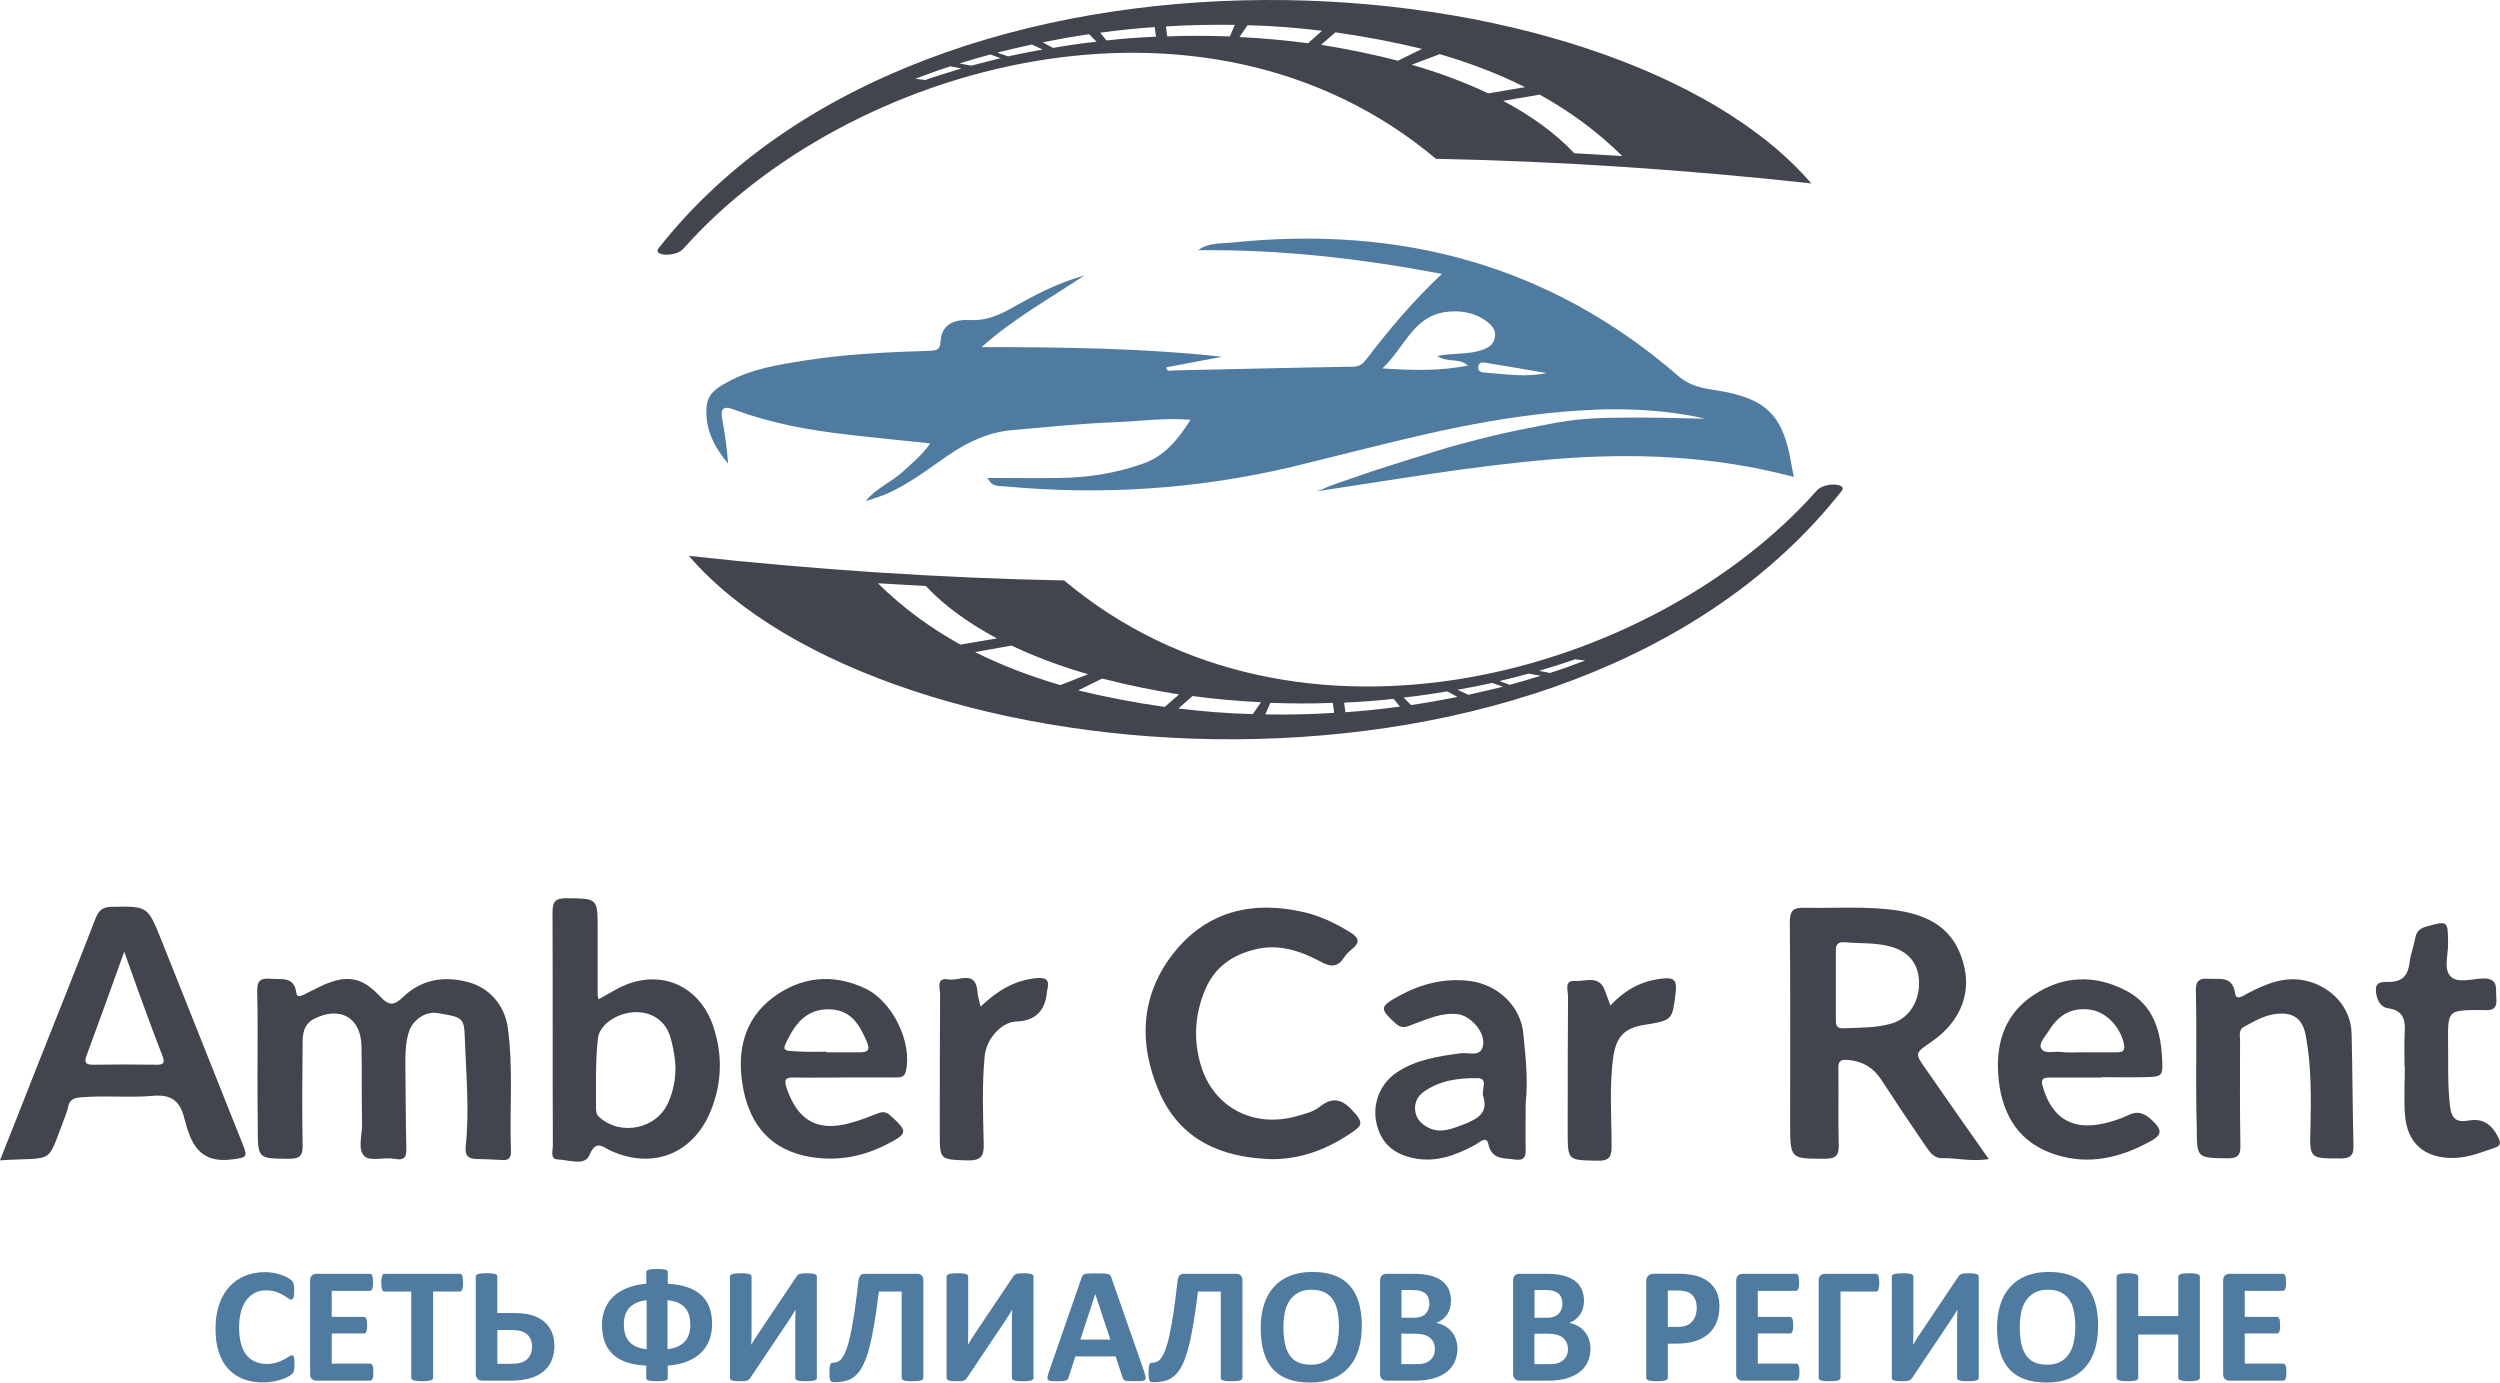 <?xml version="1.0" encoding="UTF-8"?>
<svg id="_Слой_1" data-name="Слой 1" xmlns="http://www.w3.org/2000/svg" viewBox="0 0 602.06 332.95">
  <defs>
    <style>
      .cls-1 {
        fill: #507ba0;
      }

      .cls-2 {
        fill: #22374a;
      }

      .cls-3 {
        fill-rule: evenodd;
      }

      .cls-3, .cls-4 {
        fill: #42454d;
      }
    </style>
  </defs>
  <g id="_Слой_1-2" data-name="Слой_1">
    <g id="_2289357741376" data-name=" 2289357741376">
      <g>
        <g>
          <path class="cls-4" d="M478.95,279.14c-4.27.67-7.72-.3-11.18-.23-2.1.08-3.08-1.57-4.05-2.93-3.6-5.25-7.12-10.5-10.57-15.82-1.88-2.93-4.35-4.5-7.87-4.88-2.18-.23-2.62.3-2.55,2.25.08,6-.08,12,.08,18,.08,2.47-.45,3.52-3.22,3.52-8.48,0-8.48.15-8.48-8.62,0-16.12.08-32.17-.08-48.3,0-2.85.82-3.6,3.6-3.52,7.5.15,14.92-.45,22.42.67,9.15,1.42,14.25,5.63,16.05,13.8,1.5,6.82-1.42,13.35-8.02,17.85-4.05,2.78-3.98,2.7-1.13,6.75,4.8,6.9,9.67,13.95,15,21.45h0ZM442.12,237.29v8.25c0,1.2.08,2.18,1.8,2.1,3.9-.15,7.8-.08,11.55-1.13,4.2-1.2,6.82-5.25,6.68-10.13-.15-4.42-2.55-7.28-7.05-8.48-3.52-.9-7.2-.67-10.8-.98-1.72-.15-2.25.6-2.18,2.1v8.25h0Z"/>
          <path class="cls-4" d="M62.02,257.17c0-6.15.08-12.22-.08-18.38-.08-2.55.75-3.3,3.22-3.08,2.7.23,5.7-.67,6.22,3.45.15,1.13,1.05.67,1.8.38,1.35-.67,2.7-1.35,4.05-2.03,6.15-2.85,9.82-2.4,14.4,2.55,2.03,2.18,3.3,2.1,5.32.15,4.42-4.27,9.75-5.25,15.6-3.75,5.32,1.35,9,5.63,9.75,11.1,1.35,9.82.38,19.72.75,29.55.08,1.57-.45,2.4-2.1,2.25-2.03-.08-3.98-.23-6-.23-2.25,0-3.08-.9-2.78-3.22.9-8.62.08-17.18-.23-25.8-.15-4.95-.38-5.17-6.68-6.15-2.78-.45-5.92,1.65-6.82,4.65-.75,2.4-.82,4.95-.82,7.43.08,6.75.08,13.5.23,20.25.08,2.1-.15,3.3-2.85,2.78-2.4-.45-5.85.67-7.2-.6-1.8-1.72-.52-5.17-.6-7.87-.15-6.22,0-12.52-.15-18.75-.15-6.82-5.17-9.6-11.32-6.53-2.62,1.35-2.85,3.6-2.85,6-.08,8.1-.15,16.2,0,24.38.08,2.62-.67,3.37-3.3,3.37-7.5-.08-7.5.08-7.5-7.65-.07-4.73-.07-9.52-.07-14.25h0Z"/>
          <path class="cls-4" d="M0,279.44c3.08-7.8,6.07-15.3,9-22.8,4.65-11.78,9.38-23.48,13.95-35.33.82-2.03,1.72-2.93,3.98-2.93,8.55-.15,8.62-.23,11.85,7.8,6.6,16.5,13.12,33,19.72,49.5,1.13,2.85.98,3.08-2.47,3.52-8.18,1.13-10.13-4.05-11.62-9.82-1.05-4.2-3.08-5.85-7.5-5.48-5.85.52-11.7-.15-17.55.38-1.88.15-2.7.75-3,2.47-.15.75-.45,1.42-.67,2.1-4.65,12-2.1,9.75-15.68,10.58ZM29.92,229.19c-3.15,8.77-6,16.72-8.92,24.6-.75,1.88-.67,2.7,1.65,2.62,5.02-.08,9.98-.08,15,0,1.35,0,2.18-.15,1.57-1.88-3.15-8.1-6.08-16.27-9.3-25.35h0Z"/>
          <path class="cls-4" d="M144.15,240.67c1.8-1.05,3.3-1.88,4.8-2.7,9.45-4.88,19.2-1.05,22.73,8.92,2.4,6.97,2.25,14.02-.6,20.85-4.27,10.2-13.95,13.95-24,9.38-1.95-.9-3.52-2.78-5.17,1.13-1.13,2.62-5.02,1.05-7.57.98-1.95-.08-1.2-2.18-1.2-3.37-.08-18.75,0-37.5-.08-56.18,0-2.62.75-3.37,3.37-3.37,7.5.08,7.5,0,7.5,7.35v16.12c.08.15.08.23.23.9h0ZM162.67,257.24c0-2.47-.9-7.05-1.72-8.77-1.57-3.45-5.25-5.25-9.38-4.58-3.9.6-7.28,3.3-7.58,6.22-.6,5.48-.45,10.95-.45,16.5,0,.9,0,1.72.75,2.4,5.25,4.73,14.02,2.85,16.72-3.68,1.13-2.62,1.65-5.32,1.65-8.1h0Z"/>
          <path class="cls-4" d="M305.77,279.14c-11.77-.45-21.52-4.65-26.55-16.05-5.17-11.85-4.58-23.7,3.68-33.9,7.95-9.82,18.9-12.37,31.12-9.52,3.9.9,7.5,2.62,10.95,4.73,1.95,1.2,2.93,2.25.67,4.12-.75.6-1.5,1.35-2.03,2.18-1.5,2.25-3.15,2.18-5.4.98-5.02-2.7-10.28-4.5-16.12-3-5.4,1.35-9.52,4.27-11.77,9.45-2.62,6.07-3,12.37-1.05,18.67,3.15,10.05,12.82,15,23.25,11.93,1.8-.52,3.75-.98,5.17-2.1,3.83-3.08,6.15-1.42,8.85,1.72,1.72,2.03,1.2,2.85-.52,4.05-6.07,4.27-12.75,6.9-20.25,6.75Z"/>
          <path class="cls-4" d="M506.1,259.49h-12.37c-1.88,0-2.32.45-1.72,2.4,2.25,7.5,7.12,10.42,14.85,8.62,1.8-.45,3.68-.98,5.32-1.8,2.47-1.28,4.12-.82,6.22,1.2,2.4,2.32,2.25,3.45-.67,5.02-7.2,3.9-14.63,5.7-22.65,3.15-8.62-2.7-12.75-9.23-13.73-17.85-.9-8.18.98-15.6,8.18-20.47,7.2-4.88,15.07-5.17,22.73-1.05,6.15,3.3,8.02,9.23,8.4,15.75.3,4.88.23,4.88-4.73,4.95-3.22.08-6.53,0-9.75,0-.08,0-.08.07-.08.07h0ZM501.6,253.42h8.18c1.28,0,2.1-.3,1.72-2.03-.9-4.05-4.12-7.5-7.8-8.18-4.35-.75-7.8.9-10.28,5.02-.82,1.35-2.47,2.93-1.88,4.2.82,1.57,3.15.67,4.73.9,1.88.23,3.6.08,5.33.08h0Z"/>
          <path class="cls-4" d="M203.32,259.49c-3.98,0-8.02.08-12,0-2.03-.08-2.62.38-1.88,2.55,2.7,7.95,7.58,10.65,15.6,8.33,2.18-.6,4.27-1.42,6.38-2.25,1.2-.45,2.03-.38,3,.52,4.27,3.83,4.27,4.35-.9,6.97-6.3,3.22-12.9,4.27-19.95,2.7-9.15-2.18-13.42-8.7-14.78-17.25-1.28-8.1.45-15.6,7.28-20.78,6.82-5.1,14.48-5.92,22.27-2.25,6.68,3.15,11.4,13.05,9.82,19.95-.38,1.57-1.5,1.5-2.55,1.5h-12.37c.08-.07.08,0,.08,0ZM199.05,253.27v.15h7.87c1.95,0,2.78-.38,1.8-2.62-1.72-3.98-3.68-7.43-8.62-7.72-4.73-.23-7.65,2.18-9.82,6.15-2.03,3.83-2.1,3.83,1.95,3.98,2.32.15,4.57.07,6.82.07h0Z"/>
          <path class="cls-4" d="M528.9,257.39c0-6.15.08-12.22-.08-18.38-.08-2.25.3-3.52,3-3.3,2.7.23,5.78-.9,6.45,3.52.3,1.88,2.03.52,3,0,4.5-2.32,9-4.27,14.25-3,6.07,1.5,10.65,6.45,10.8,12.68.23,9,.23,18,.45,26.92.08,2.47-.75,3.15-3.15,3.15-7.5,0-7.43.08-7.2-7.58.15-7.35.23-14.7-1.13-21.98-.75-4.12-3-5.7-7.12-5.25-2.78.3-5.17,1.72-7.58,3-1.57.75-1.13,2.1-1.13,3.22,0,8.4-.08,16.72.08,25.12.08,2.47-.3,3.45-3.15,3.45-7.35-.15-7.35,0-7.35-7.43-.15-4.72-.15-9.45-.15-14.17h0Z"/>
          <path class="cls-4" d="M367.42,265.72c0,3.6-.08,7.28,0,10.88.08,2.03-.38,3-2.78,2.62-2.62-.38-5.4.08-6.22-3.75-.45-2.03-2.03-.38-3,.15-4.73,2.55-9.45,4.42-15,3.3-5.02-1.05-8.02-3.83-9-8.77-.9-4.5,1.05-9.23,4.8-11.78,4.73-3.22,10.13-3.98,15.6-4.73,1.88-.23,4.73,1.05,5.32-1.8.67-3.08-2.85-7.12-5.92-7.58-3.9-.52-7.35,1.13-10.88,2.4-1.35.52-2.55,1.28-4.12-.08-4.05-3.68-4.05-4.12.82-6.82,5.32-2.85,10.8-4.27,16.95-3.52,6.82.9,12.37,6.15,12.9,12.98.53,5.47,1.13,10.95.53,16.5ZM357.22,264.07c-.6-1.42,1.35-4.42-1.35-4.42-4.58-.08-9.23.52-13.12,3.37-2.62,1.88-2.62,5.78-.08,7.72,3.52,2.78,6.97,1.13,10.5-.23,3-1.28,5.18-2.7,4.05-6.45h0Z"/>
          <path class="cls-4" d="M579.07,256.94c0-2.4-.08-4.73,0-7.12.15-3.3.52-6.38-4.12-7.05-1.95-.3-2.78-2.62-2.78-4.5,0-2.18,2.25-1.72,3.45-1.8,3.08-.15,4.27-1.65,4.65-4.58.23-2.1,1.05-4.05,1.42-6.15.3-1.57,1.28-2.25,2.7-2.62,5.17-1.42,5.1-1.42,5.17,3.98.08,2.7-1.13,6.07.52,7.95,1.57,1.8,5.02.75,7.58.6,4.2-.23,3.3,2.4,3.52,4.8.3,3.37-1.95,2.78-3.9,2.78-7.72.08-7.8,0-7.72,7.8.08,5.1-.15,10.2.45,15.3.38,3.37,1.8,3.98,4.5,3.52,3.52-.6,5.55.98,7.05,3.9.75,1.5.75,2.18-.9,2.7-3.08,1.05-6,2.25-9.3,2.4-7.35.3-11.85-3.45-12.22-10.88-.23-3.75,0-7.5,0-11.25,0,.23-.08.23-.08.23h0Z"/>
          <path class="cls-4" d="M236.17,242.39c4.05-3.83,8.18-6.3,13.27-6.82,2.25-.23,3.45.23,2.78,2.78,0,.15,0,.23-.08.38q-.52,7.05-7.43,7.28c-3.45.08-7.2,4.12-7.58,8.4-.67,6.97-.38,14.02-.23,21,.08,3-.6,4.12-3.9,4.05-6.68-.23-6.68-.08-6.68-6.68,0-11.1,0-22.27.08-33.38,0-1.42-1.05-4.12,2.1-3.52,2.4.45,6.45-2.4,6.9,2.93,0,.97.38,1.95.75,3.6h0Z"/>
          <path class="cls-4" d="M387.82,242.17c3.68-3.98,7.8-6.07,12.75-6.53,2.47-.23,3.3.38,3,3.08-.82,6.97-.67,6.97-7.58,8.1-4.73.75-6.68,2.78-7.43,7.43-1.05,7.2-.45,14.48-.45,21.68,0,2.62-.45,3.68-3.45,3.6-7.12-.15-7.12,0-7.12-7.05,0-10.88,0-21.68.08-32.55,0-1.35-.98-3.9,1.65-3.68,2.55.15,6-1.57,7.28,2.47.3.82.67,1.72,1.28,3.45h0Z"/>
        </g>
        <g>
          <path class="cls-1" d="M383.92,98.69c-1.05.08-2.1.08-3.15.15-9.98.6-19.88,2.1-29.62,4.05-10.05,2.03-19.95,4.58-29.93,7.05-3.3.82-6.68,1.65-9.98,2.47-22.8,5.4-45.82,6.9-69.15,4.73-1.35-.15-3.08.3-4.27-2.03,6,0,11.62.08,17.25,0,6.9-.08,13.65-1.13,20.18-3.45,5.32-1.88,8.4-5.78,11.47-10.57-6.45-.52-12.37.38-18.3.6-8.25.3-16.43,1.2-24.6,1.88-5.85.52-10.72,2.85-15.45,6.07-4.95,3.37-9.67,7.12-15.22,9.45-1.5.6-3.08,1.05-4.58,1.57v-.08c2.47-3.08,6.22-4.5,9-7.12,2.18-2.03,4.5-3.83,6.45-6.68-6.9-.75-13.35-1.35-19.72-2.1-9.3-1.05-18.52-2.7-27.38-6-3-1.13-3.45-.15-2.93,2.55.6,3.45,1.13,6.9,1.35,10.42-3.3-3.98-5.63-8.33-5.17-13.73.23-3.08,2.47-4.5,4.8-5.78,6-3.37,12.68-4.35,19.35-5.4,9.75-1.5,19.57-1.95,29.47-2.25,1.57-.08,2.62-.15,2.7-2.1.23-4.5,3.52-5.48,7.05-5.32,3.83.23,6.97-1.13,10.2-2.93,5.48-3.15,11.18-6.07,17.4-7.8-8.33,5.55-17.1,10.42-24.75,17.25,19.35,0,38.62.23,57.98,2.32-4.5.82-9,1.72-13.5,2.55.23,1.13.9.82,1.35.75,14.48-.3,28.95-.67,43.5-.9,1.35,0,2.32-.45,3.15-1.57,5.48-7.12,11.18-14.02,18.38-20.78-19.8-3.75-39.08-5.92-58.72-5.7,2.62-1.95,5.78-1.57,8.55-1.88,40.12-4.12,76.27,5.4,107.1,32.17,2.85,2.47,5.85,2.93,9.15,3.45,12,1.88,16.12,5.92,18.07,17.77.15.82.3,1.65.6,3.08-19.27-5.1-38.47-5.85-57.82-4.27-19.28,1.57-38.32,4.95-57.52,7.8,1.13-.15,2.4-.9,3.45-1.28,1.2-.45,2.4-.9,3.6-1.28,2.4-.82,4.8-1.65,7.2-2.47,4.8-1.57,9.67-3.08,14.55-4.58,3.75-1.2,7.5-2.18,11.32-3.15,3.9-.98,7.87-1.88,11.85-2.62,3.75-.75,7.65-1.57,11.47-1.95,3-.3,6-.45,9.08-.45,7.2-.15,14.32.08,21.52.23-8.85-2.03-17.85-2.48-26.78-2.18h0ZM353.47,88.04c-1.95-1.95-4.88-.6-7.35-2.32,3.83-.75,7.28-.3,10.5-1.35,1.65-.52,3.08-1.28,3.37-3.08.38-1.88-.82-3.08-2.18-4.05-2.93-2.1-6.38-2.55-9.67-2.1-7.8,1.05-9.82,8.48-15.22,13.58,7.65.52,14.02.6,20.55-.67h0ZM372.45,89.84c-4.73-.82-9.52-1.65-14.25-2.4-.82-.15-1.95-.45-2.18.75-.23,1.42.9,1.5,1.95,1.57,4.8.38,9.6,1.13,14.48.08Z"/>
          <path class="cls-2" d="M368.55,120.59h-.08s.08-.08.08,0c0-.08,0,0,0,0Z"/>
          <path class="cls-3" d="M220.42,18.97c2.78-1.05,5.63-2.1,8.48-3l2.62.52c-3,.9-5.92,1.8-8.7,2.78l-2.4-.3h0ZM231.07,15.29c2.4-.75,4.88-1.5,7.43-2.18l2.47.9c-2.47.6-4.8,1.2-7.05,1.8l-2.85-.52h0ZM240.15,12.67l2.62.9c2.7-.6,5.48-1.13,8.33-1.65l-2.62-1.2c-2.77.6-5.55,1.27-8.33,1.95h0ZM251.1,10.19c3.75-.75,7.5-1.42,11.18-1.95l1.8,1.8c-3.52.38-7.05.9-10.5,1.5l-2.47-1.35h0ZM264.97,7.87c4.42-.6,8.77-1.05,13.12-1.35l.3,2.32c-3.9.15-7.95.45-11.93.9l-1.5-1.87h0ZM280.8,6.37c5.7-.38,11.25-.45,16.57-.38l-1.2,2.78c-4.95-.15-9.98-.23-15.07,0l-.3-2.4h0ZM300.45,6.07c6.38.15,12.37.67,17.92,1.35l-3.37,3c-5.4-.75-10.95-1.2-16.5-1.5l1.95-2.85h0ZM321.6,7.79l-3.45,3c6.15.98,12.37,2.25,18.52,3.83l5.78-2.85c-6.75-1.65-13.88-3-20.85-3.98h0ZM346.72,13.04c6.97,2.03,13.95,4.65,20.55,7.95l-8.85,1.5c-5.7-2.7-11.93-5.02-18.45-6.9l6.75-2.55h0ZM362.02,24.29l8.77-1.5c7.05,3.9,13.8,8.77,19.88,14.78l-11.55-.67c-4.5-4.8-10.35-9-17.1-12.6h0ZM436.2,44.17c-47.17-54.9-211.8-68.1-277.65,15.68-1.42,1.8,4.2,2.18,6.07,0,39.22-44.25,125.1-68.7,181.2-21.6,30.08.6,60.23,2.62,90.38,5.92h0ZM381.75,159.07c-2.78,1.05-5.63,2.1-8.48,3l-2.62-.52c3-.9,5.92-1.8,8.7-2.78l2.4.3h0ZM371.02,162.74c-2.4.75-4.88,1.5-7.43,2.18l-2.47-.9c2.47-.6,4.8-1.2,7.05-1.8l2.85.52h0ZM361.95,165.37l-2.62-.9c-2.7.6-5.48,1.13-8.33,1.65l2.62,1.2c2.78-.6,5.55-1.27,8.33-1.95h0ZM351,167.84c-3.75.75-7.5,1.42-11.18,1.95l-1.8-1.8c3.52-.38,7.05-.9,10.5-1.5l2.47,1.35h0ZM337.12,170.17c-4.42.6-8.77,1.05-13.12,1.35l-.3-2.32c3.9-.15,7.95-.45,11.93-.9l1.5,1.87h0ZM321.3,171.67c-5.7.38-11.18.45-16.58.38l1.2-2.78c4.95.15,9.98.23,15.07,0l.3,2.4h0ZM301.72,171.97c-6.37-.15-12.37-.67-17.92-1.35l3.37-3c5.4.75,10.95,1.2,16.5,1.5l-1.95,2.85h0ZM280.5,170.24l3.45-3c-6.15-.98-12.37-2.25-18.52-3.83l-5.78,2.85c6.82,1.65,13.88,3,20.85,3.98h0ZM255.37,164.99c-6.97-2.03-13.95-4.65-20.55-7.95l8.77-1.57c5.7,2.7,11.93,5.02,18.45,6.9l-6.68,2.62h0ZM240.07,153.74l-8.77,1.5c-7.05-3.9-13.8-8.77-19.88-14.78l11.55.67c4.5,4.8,10.35,9,17.1,12.6h0ZM165.9,133.87c47.18,54.9,211.8,68.1,277.65-15.68,1.42-1.8-4.2-2.18-6.07,0-39.22,44.25-125.1,68.7-181.2,21.6-30.08-.6-60.23-2.62-90.38-5.92h0Z"/>
        </g>
      </g>
    </g>
    <g id="_2957187515984" data-name=" 2957187515984">
      <path class="cls-1" d="M70.92,328.62c0,.33,0,.62-.03.85-.02.23-.05.43-.09.6-.03.17-.09.31-.16.43-.07.12-.17.25-.32.4-.14.15-.43.35-.84.58-.42.23-.93.46-1.53.68-.6.21-1.29.39-2.06.54-.77.14-1.62.22-2.52.22-1.76,0-3.35-.27-4.77-.81-1.42-.54-2.63-1.36-3.62-2.44-1-1.08-1.76-2.42-2.29-4.05-.53-1.62-.79-3.5-.79-5.64s.29-4.13.88-5.82c.58-1.7,1.4-3.12,2.44-4.28,1.05-1.15,2.3-2.02,3.77-2.62,1.46-.6,3.08-.9,4.84-.9.71,0,1.4.06,2.06.18.67.12,1.28.27,1.84.47.56.19,1.07.41,1.52.67.45.26.77.48.94.65.18.18.3.33.37.45.07.12.12.27.16.45.04.19.07.41.1.66.02.25.03.56.03.93,0,.39-.01.73-.04,1.01-.03.28-.07.5-.14.67-.07.17-.15.3-.24.37-.09.08-.2.12-.32.12-.2,0-.45-.12-.75-.35-.31-.23-.7-.49-1.18-.77-.48-.28-1.06-.54-1.73-.77-.67-.23-1.46-.35-2.39-.35-1.02,0-1.93.21-2.73.62-.8.42-1.48,1.01-2.04,1.79-.56.78-.99,1.72-1.28,2.82-.29,1.09-.43,2.34-.43,3.71,0,1.51.16,2.82.47,3.92.31,1.1.75,2.02,1.33,2.73.57.71,1.27,1.25,2.08,1.6.81.35,1.73.53,2.75.53.92,0,1.72-.11,2.4-.33.67-.22,1.25-.46,1.73-.72.49-.26.88-.5,1.19-.71.31-.21.55-.32.73-.32.13,0,.24.03.31.08.08.05.15.16.2.32.05.16.09.38.12.67.03.29.04.67.04,1.15h0ZM89.92,330.45c0,.39-.01.71-.05.97-.03.26-.08.47-.15.62-.07.16-.15.28-.25.35-.09.07-.21.11-.33.11h-12.91c-.43,0-.8-.13-1.1-.39s-.45-.68-.45-1.26v-22.44c0-.58.15-1,.45-1.26.3-.26.67-.39,1.1-.39h12.85c.12,0,.22.03.32.1.09.07.17.18.24.35.06.17.12.38.15.64.03.26.05.59.05.99,0,.37-.01.69-.05.95-.03.26-.08.47-.15.62-.07.16-.15.28-.24.35-.09.07-.2.11-.32.11h-9.19v6.27h7.74c.12,0,.23.03.33.11.1.07.18.18.25.34.07.15.12.35.15.62.03.26.05.57.05.94,0,.39-.01.71-.05.96s-.08.45-.15.6c-.07.16-.15.26-.25.33-.09.07-.2.1-.33.1h-7.74v7.25h9.25c.12,0,.23.03.33.11.1.07.18.19.25.35.07.16.12.37.15.62.03.26.05.58.05.97h0ZM111.52,308.91c0,.39-.01.71-.05.99-.03.27-.08.49-.15.65-.07.17-.15.29-.25.37-.09.08-.21.12-.33.12h-6.44v20.75c0,.13-.04.25-.13.36-.09.1-.23.19-.43.26-.2.06-.47.12-.81.16-.34.04-.76.06-1.26.06s-.92-.02-1.26-.06c-.34-.04-.61-.1-.81-.16-.2-.07-.34-.16-.43-.26-.09-.11-.13-.23-.13-.36v-20.75h-6.44c-.13,0-.24-.04-.34-.12-.09-.07-.17-.2-.24-.37-.06-.16-.12-.38-.15-.65-.03-.28-.05-.6-.05-.99s.01-.73.05-1.01.09-.5.15-.67c.07-.17.15-.29.24-.36.09-.07.21-.11.34-.11h18.13c.12,0,.22.03.33.11.1.07.18.19.25.36.07.16.12.39.15.67s.05.62.05,1.01h0ZM133.52,323.97c0,1.22-.18,2.34-.55,3.36-.36,1.03-.95,1.91-1.77,2.67-.82.77-1.88,1.37-3.2,1.82-1.31.45-3.11.68-5.39.68h-6.43c-.22,0-.43-.03-.62-.09-.19-.06-.36-.16-.51-.3-.14-.14-.26-.31-.35-.52-.09-.21-.13-.45-.13-.75v-23.42c0-.13.04-.24.13-.35.09-.1.23-.18.43-.25.2-.06.48-.12.81-.15.34-.03.75-.05,1.24-.05s.94.01,1.26.05c.33.03.6.09.79.15.2.07.34.15.41.25.08.1.12.22.12.35v8.78h3.61c1.96,0,3.51.17,4.66.51,1.15.34,2.13.84,2.94,1.5.8.67,1.43,1.48,1.86,2.44.44.97.66,2.07.66,3.31h0ZM128.14,324.41c0-.64-.1-1.22-.28-1.72-.19-.5-.48-.93-.86-1.29-.39-.35-.88-.62-1.49-.82-.6-.19-1.51-.29-2.7-.29h-3.03v8.15h3.13c1.25,0,2.18-.12,2.8-.37.62-.24,1.1-.56,1.45-.95.35-.39.6-.82.75-1.3.16-.48.23-.95.23-1.41ZM171.49,318.85c0,1.45-.23,2.76-.69,3.93-.46,1.17-1.13,2.19-2.03,3.04-.9.86-2.02,1.55-3.35,2.07-1.34.52-2.87.85-4.61.98v2.99c0,.14-.04.25-.13.35-.09.09-.22.18-.42.24-.19.06-.45.1-.79.13-.34.03-.75.04-1.24.04s-.92-.01-1.24-.04c-.33-.03-.59-.07-.79-.13-.2-.06-.34-.14-.43-.23-.09-.09-.13-.21-.13-.36v-2.99c-1.75-.08-3.29-.33-4.63-.77-1.33-.43-2.44-1.05-3.33-1.86-.89-.81-1.56-1.81-2.02-3-.45-1.19-.69-2.59-.69-4.2,0-1.36.23-2.62.69-3.77.46-1.15,1.13-2.15,2.03-3,.9-.86,2.01-1.55,3.34-2.09,1.32-.54,2.86-.88,4.62-1.03v-2.81c0-.14.04-.24.13-.34.09-.09.23-.16.43-.22.2-.05.46-.09.79-.13.33-.03.75-.05,1.24-.05s.9.01,1.24.05c.34.03.6.07.79.13.2.05.33.13.42.22.09.1.13.2.13.34v2.81c1.75.1,3.29.36,4.62.81,1.33.44,2.44,1.06,3.34,1.86.9.79,1.57,1.78,2.03,2.95.45,1.17.69,2.53.69,4.07h0ZM166.24,319.07c0-.84-.09-1.6-.28-2.28-.19-.68-.5-1.28-.92-1.78-.42-.51-.98-.92-1.68-1.24-.7-.32-1.57-.54-2.61-.66v11.81c1.01-.12,1.87-.35,2.57-.69.7-.34,1.26-.77,1.7-1.28.43-.52.75-1.11.94-1.78.2-.66.29-1.36.29-2.11ZM155.73,313.12c-1.03.11-1.89.33-2.59.68-.7.35-1.26.77-1.68,1.28-.43.5-.74,1.08-.93,1.72-.2.65-.29,1.33-.29,2.04,0,.88.09,1.66.29,2.36.19.7.5,1.3.93,1.81.42.51.98.93,1.68,1.26.71.33,1.57.54,2.59.67v-11.81h0ZM196.73,331.83c0,.13-.04.24-.13.35-.09.1-.23.18-.43.25-.2.06-.47.12-.81.15-.34.03-.76.05-1.26.05s-.92-.01-1.26-.05c-.34-.03-.6-.09-.79-.15-.2-.07-.33-.15-.41-.25-.08-.1-.12-.22-.12-.35v-13.57c0-.52,0-1.03.02-1.52.01-.5.03-.94.06-1.32h-.04c-.11.18-.23.4-.38.65-.15.24-.31.5-.47.77-.17.27-.35.55-.53.84-.19.29-.37.56-.56.83l-8.94,13.35c-.11.14-.22.27-.33.37-.12.11-.26.19-.44.25-.18.06-.39.1-.65.12s-.6.03-1,.03c-.52,0-.94-.01-1.25-.05-.32-.03-.57-.09-.75-.15-.18-.07-.31-.16-.37-.26-.07-.11-.1-.24-.1-.38v-24.36c0-.13.04-.24.13-.35.09-.1.23-.18.43-.25.2-.06.48-.12.81-.15.33-.03.75-.05,1.25-.05s.94.01,1.26.05c.33.03.6.09.79.15.2.07.34.15.41.25.08.1.12.22.12.35v13.65c0,.42,0,.88-.02,1.35-.01.48-.03.94-.06,1.39h.04c.23-.39.52-.88.86-1.43.35-.56.71-1.1,1.07-1.63l8.95-13.35c.1-.13.19-.24.3-.35.11-.1.25-.18.43-.25.18-.06.4-.11.67-.14.26-.03.6-.04,1.02-.04.5,0,.91.01,1.22.05.31.03.56.09.75.15.18.07.31.15.39.25.07.1.11.22.11.37v24.38h0ZM222.35,331.83c0,.13-.04.24-.12.35-.07.1-.22.18-.41.25-.2.06-.47.12-.81.15-.34.03-.76.05-1.26.05s-.94-.01-1.28-.05c-.33-.03-.6-.09-.79-.15-.2-.07-.34-.15-.41-.25-.08-.1-.12-.22-.12-.35v-20.79h-5.5c-.37,3.04-.75,5.7-1.14,7.97-.38,2.27-.79,4.22-1.24,5.83-.43,1.62-.92,2.95-1.45,3.99-.52,1.04-1.13,1.86-1.79,2.46-.67.6-1.43,1.02-2.28,1.24-.84.22-1.81.34-2.88.34-.2,0-.37-.03-.52-.08-.14-.05-.26-.15-.35-.3-.09-.14-.15-.35-.19-.61s-.06-.6-.06-1.01c0-.57.01-1.03.04-1.38.03-.35.07-.62.14-.81.07-.2.16-.33.26-.39.1-.07.23-.1.38-.1.41,0,.81-.08,1.18-.25.38-.16.75-.49,1.1-.98.35-.49.69-1.18,1.02-2.07.33-.89.65-2.06.96-3.52.31-1.45.62-3.22.94-5.32.31-2.09.63-4.58.95-7.45.08-.68.24-1.15.48-1.43s.59-.41,1.05-.41h12.62c.48,0,.85.14,1.11.41.26.27.39.69.39,1.24v23.42h0ZM248.9,331.83c0,.13-.04.24-.13.35-.09.1-.23.18-.43.25-.2.06-.47.12-.81.15-.34.03-.76.05-1.26.05s-.92-.01-1.26-.05c-.34-.03-.6-.09-.79-.15-.2-.07-.33-.15-.41-.25-.08-.1-.12-.22-.12-.35v-13.57c0-.52,0-1.03.02-1.52.01-.5.03-.94.06-1.32h-.04c-.11.18-.23.4-.38.65-.15.24-.31.5-.47.77-.17.27-.35.55-.53.84-.19.29-.37.56-.56.83l-8.94,13.35c-.11.14-.22.27-.33.37-.12.11-.26.19-.44.25-.18.06-.39.1-.65.12s-.6.03-1,.03c-.52,0-.94-.01-1.25-.05-.32-.03-.57-.09-.75-.15-.18-.07-.31-.16-.37-.26-.07-.11-.1-.24-.1-.38v-24.36c0-.13.04-.24.13-.35.09-.1.23-.18.43-.25.2-.06.48-.12.81-.15.33-.03.75-.05,1.25-.05s.94.01,1.26.05c.33.03.6.09.79.15.2.07.34.15.41.25.08.1.12.22.12.35v13.65c0,.42,0,.88-.02,1.35-.01.48-.03.94-.06,1.39h.04c.23-.39.52-.88.86-1.43.35-.56.71-1.1,1.07-1.63l8.95-13.35c.1-.13.19-.24.3-.35.11-.1.25-.18.43-.25.18-.06.4-.11.67-.14.26-.03.6-.04,1.02-.04.5,0,.91.01,1.22.05.31.03.56.09.75.15.18.07.31.15.39.25.07.1.11.22.11.37v24.38h0ZM275.6,330.56c.16.48.26.86.3,1.13.04.28-.01.49-.16.63-.15.14-.41.22-.78.26-.37.03-.88.05-1.53.05-.68,0-1.21,0-1.58-.03-.38-.02-.67-.06-.87-.12-.2-.06-.33-.14-.41-.25-.08-.1-.15-.24-.2-.41l-1.69-5.17h-9.71l-1.62,5.03c-.05.19-.12.35-.21.47-.08.13-.22.22-.41.3-.19.07-.46.12-.81.15-.35.03-.81.04-1.39.04-.61,0-1.09-.02-1.43-.06-.35-.04-.58-.14-.71-.29-.14-.16-.18-.37-.14-.65.04-.28.14-.64.3-1.11l7.93-22.85c.07-.22.17-.41.28-.54.1-.14.27-.24.5-.32.24-.07.56-.12.97-.14.41-.02.95-.03,1.63-.03.78,0,1.41,0,1.87.03.47.02.83.07,1.09.14.26.07.44.18.56.33.11.15.21.35.29.6l7.96,22.82h0ZM263.78,311.66h-.02l-3.58,10.95h7.22l-3.62-10.95ZM299.2,331.83c0,.13-.04.24-.12.35-.07.1-.22.18-.41.25-.2.06-.47.12-.81.15-.34.03-.76.05-1.26.05s-.94-.01-1.28-.05c-.33-.03-.6-.09-.79-.15-.2-.07-.34-.15-.41-.25-.08-.1-.12-.22-.12-.35v-20.79h-5.5c-.37,3.04-.75,5.7-1.14,7.97-.38,2.27-.79,4.22-1.24,5.83-.43,1.62-.92,2.95-1.45,3.99-.52,1.04-1.13,1.86-1.79,2.46-.67.6-1.43,1.02-2.28,1.24-.84.22-1.81.34-2.88.34-.2,0-.37-.03-.52-.08-.14-.05-.26-.15-.35-.3-.09-.14-.15-.35-.19-.61s-.06-.6-.06-1.01c0-.57.01-1.03.04-1.38.03-.35.07-.62.14-.81.07-.2.16-.33.26-.39.1-.07.23-.1.38-.1.41,0,.81-.08,1.18-.25.38-.16.75-.49,1.1-.98.35-.49.69-1.18,1.02-2.07.33-.89.65-2.06.96-3.52.31-1.45.62-3.22.94-5.32.31-2.09.63-4.58.95-7.45.08-.68.24-1.15.48-1.43s.59-.41,1.05-.41h12.62c.48,0,.85.14,1.11.41.26.27.39.69.39,1.24v23.42h0ZM327.95,319.34c0,2.13-.27,4.04-.79,5.72-.53,1.68-1.32,3.12-2.37,4.28-1.05,1.17-2.34,2.07-3.88,2.69-1.55.62-3.33.92-5.36.92s-3.75-.26-5.23-.79c-1.49-.52-2.74-1.32-3.73-2.4-.99-1.07-1.74-2.44-2.23-4.09-.5-1.66-.75-3.62-.75-5.89,0-2.08.26-3.95.79-5.61.53-1.66,1.32-3.08,2.37-4.24,1.05-1.17,2.34-2.06,3.88-2.68,1.55-.62,3.34-.94,5.38-.94s3.67.26,5.16.77c1.49.52,2.74,1.31,3.73,2.39,1,1.07,1.76,2.42,2.27,4.06.51,1.64.77,3.57.77,5.8h0ZM322.45,319.6c0-1.35-.11-2.58-.32-3.69-.21-1.11-.57-2.06-1.08-2.84-.51-.79-1.19-1.4-2.04-1.83-.85-.43-1.91-.64-3.18-.64s-2.36.24-3.21.73c-.86.48-1.56,1.13-2.09,1.94s-.9,1.75-1.12,2.83c-.22,1.09-.33,2.23-.33,3.44,0,1.41.11,2.67.32,3.79.21,1.12.57,2.08,1.07,2.88.5.79,1.17,1.4,2.02,1.82.85.41,1.91.62,3.2.62s2.36-.24,3.21-.72c.86-.48,1.56-1.13,2.09-1.95.53-.82.9-1.78,1.12-2.87.22-1.09.33-2.26.33-3.5h0ZM350.98,324.78c0,.92-.13,1.74-.38,2.49-.25.74-.6,1.4-1.04,1.97-.45.57-.98,1.06-1.59,1.47-.62.41-1.3.75-2.04,1.02-.74.26-1.53.46-2.38.58-.84.13-1.78.19-2.81.19h-6.84c-.43,0-.8-.13-1.1-.39s-.45-.68-.45-1.26v-22.44c0-.58.15-1,.45-1.26.3-.26.67-.39,1.1-.39h6.45c1.57,0,2.91.14,4,.4,1.09.26,2.01.67,2.76,1.2.75.54,1.32,1.22,1.72,2.04.4.82.6,1.79.6,2.9,0,.62-.08,1.21-.24,1.76-.16.55-.39,1.05-.69,1.5-.31.45-.68.85-1.13,1.19-.44.35-.94.62-1.51.84.73.14,1.41.37,2.02.7.62.33,1.15.76,1.61,1.28.46.52.82,1.14,1.09,1.84.26.71.4,1.49.4,2.37h0ZM344.22,313.93c0-.52-.08-.98-.24-1.39-.16-.41-.39-.75-.71-1.03-.32-.27-.72-.48-1.2-.62-.48-.14-1.13-.22-1.93-.22h-2.63v6.68h2.91c.75,0,1.36-.09,1.81-.27.45-.18.82-.42,1.12-.73.3-.31.52-.68.67-1.09.14-.42.22-.86.22-1.32ZM345.56,324.97c0-.6-.1-1.13-.3-1.61-.2-.47-.49-.86-.88-1.18-.38-.32-.87-.56-1.47-.74-.6-.17-1.37-.26-2.33-.26h-3.1v7.33h3.77c.73,0,1.34-.07,1.84-.23.5-.15.92-.38,1.29-.68.36-.3.64-.67.86-1.11.2-.44.31-.95.31-1.52h0ZM383.02,324.78c0,.92-.13,1.74-.38,2.49-.25.74-.6,1.4-1.04,1.97-.45.57-.98,1.06-1.59,1.47-.62.41-1.3.75-2.04,1.02-.74.26-1.53.46-2.38.58-.84.13-1.78.19-2.81.19h-6.84c-.43,0-.8-.13-1.1-.39s-.45-.68-.45-1.26v-22.44c0-.58.15-1,.45-1.26.3-.26.67-.39,1.1-.39h6.45c1.57,0,2.91.14,4,.4,1.09.26,2.01.67,2.76,1.2.75.54,1.32,1.22,1.72,2.04.4.82.6,1.79.6,2.9,0,.62-.08,1.21-.24,1.76-.16.55-.39,1.05-.69,1.5-.31.45-.68.85-1.13,1.19-.44.35-.94.62-1.51.84.73.14,1.41.37,2.02.7.62.33,1.15.76,1.61,1.28.46.52.82,1.14,1.09,1.84.26.71.4,1.49.4,2.37h0ZM376.26,313.93c0-.52-.08-.98-.24-1.39-.16-.41-.39-.75-.71-1.03-.32-.27-.72-.48-1.2-.62-.48-.14-1.13-.22-1.93-.22h-2.63v6.68h2.91c.75,0,1.36-.09,1.81-.27.45-.18.82-.42,1.12-.73.3-.31.52-.68.67-1.09.14-.42.22-.86.22-1.32ZM377.6,324.97c0-.6-.1-1.13-.3-1.61-.2-.47-.49-.86-.88-1.18-.38-.32-.87-.56-1.47-.74-.6-.17-1.37-.26-2.33-.26h-3.1v7.33h3.77c.73,0,1.34-.07,1.84-.23.5-.15.92-.38,1.29-.68.36-.3.64-.67.86-1.11.2-.44.31-.95.31-1.52h0ZM414.08,314.58c0,1.45-.22,2.73-.68,3.84-.45,1.12-1.11,2.06-1.98,2.82-.86.77-1.92,1.34-3.18,1.74-1.26.4-2.74.6-4.44.6h-2.15v8.21c0,.14-.04.25-.13.36-.09.1-.23.19-.43.26-.2.07-.46.12-.79.16-.33.04-.75.06-1.26.06s-.92-.02-1.26-.06c-.34-.04-.6-.1-.8-.16-.2-.07-.34-.16-.41-.26-.08-.11-.12-.23-.12-.36v-23.16c0-.62.16-1.09.49-1.41.33-.31.75-.47,1.28-.47h6.07c.61,0,1.19.02,1.74.07.55.05,1.21.15,1.98.3.77.16,1.55.43,2.34.85.79.41,1.47.93,2.02,1.56.56.63.98,1.36,1.28,2.21.29.84.43,1.79.43,2.83h0ZM408.62,314.96c0-.9-.16-1.65-.48-2.23-.32-.58-.71-1.02-1.18-1.3-.47-.28-.96-.45-1.47-.53-.52-.07-1.05-.11-1.6-.11h-2.24v8.76h2.36c.84,0,1.54-.12,2.11-.34.56-.22,1.03-.54,1.39-.95.36-.4.63-.89.82-1.45.18-.56.28-1.18.28-1.85Z"/>
      <path class="cls-1" d="M433.35,330.45c0,.39-.01.71-.05.97-.03.26-.08.47-.15.62-.07.16-.15.28-.25.35-.09.07-.21.11-.33.11h-12.91c-.43,0-.8-.13-1.1-.39s-.45-.68-.45-1.26v-22.44c0-.58.15-1,.45-1.26.3-.26.67-.39,1.1-.39h12.85c.12,0,.22.03.32.1.09.07.17.18.24.35.06.17.12.38.15.64.03.26.05.59.05.99,0,.37-.01.69-.05.95-.03.26-.08.47-.15.62-.07.16-.15.28-.24.35-.09.07-.2.11-.32.11h-9.19v6.27h7.74c.12,0,.23.03.33.11.1.07.18.18.25.34.07.15.12.35.15.62.03.26.05.57.05.94,0,.39-.01.71-.05.96-.03.25-.08.45-.15.6-.07.16-.15.26-.25.33-.09.07-.2.1-.33.1h-7.74v7.25h9.25c.12,0,.23.03.33.11.1.07.18.19.25.35.07.16.12.37.15.62.03.26.05.58.05.97h0ZM452.57,308.92c0,.39-.01.73-.05,1-.03.27-.09.49-.15.65-.07.17-.15.29-.25.36-.1.07-.22.11-.35.11h-8.53v20.79c0,.13-.04.24-.13.35-.09.1-.23.18-.43.25-.2.06-.47.12-.79.15-.33.03-.76.05-1.28.05s-.92-.01-1.26-.05c-.34-.03-.61-.09-.81-.15-.2-.07-.34-.15-.43-.25-.09-.1-.13-.22-.13-.35v-23.42c0-.56.14-.97.43-1.24s.66-.41,1.13-.41h12.23c.26,0,.46.16.6.5.13.33.2.88.2,1.66h0ZM476.53,331.83c0,.13-.04.24-.13.35-.09.1-.23.18-.43.25-.2.06-.47.12-.81.15-.34.03-.76.05-1.26.05s-.92-.01-1.26-.05c-.34-.03-.6-.09-.79-.15-.2-.07-.33-.15-.41-.25-.08-.1-.12-.22-.12-.35v-13.57c0-.52,0-1.03.02-1.52.01-.5.03-.94.06-1.32h-.04c-.11.18-.23.4-.38.65-.15.24-.31.5-.47.77-.17.27-.35.55-.53.84-.19.29-.37.56-.56.83l-8.94,13.35c-.11.14-.22.27-.33.37-.12.11-.26.19-.44.25-.18.06-.39.1-.65.12-.26.02-.6.03-1,.03-.52,0-.94-.01-1.25-.05-.32-.03-.57-.09-.75-.15-.18-.07-.31-.16-.37-.26-.07-.11-.1-.24-.1-.38v-24.36c0-.13.04-.24.13-.35.09-.1.23-.18.43-.25.2-.06.48-.12.81-.15.33-.03.75-.05,1.25-.05s.94.01,1.26.05c.33.03.6.09.79.15.2.07.34.15.41.25.08.1.12.22.12.35v13.65c0,.42,0,.88-.02,1.35-.01.48-.03.94-.06,1.39h.04c.23-.39.52-.88.86-1.43.35-.56.71-1.1,1.07-1.63l8.95-13.35c.1-.13.19-.24.3-.35.11-.1.25-.18.43-.25.18-.06.4-.11.67-.14.26-.03.6-.04,1.02-.04.5,0,.91.01,1.22.05.31.03.56.09.75.15.18.07.31.15.39.25.07.1.11.22.11.37v24.38h0ZM505.28,319.34c0,2.13-.27,4.04-.79,5.72-.53,1.68-1.32,3.12-2.37,4.28-1.05,1.17-2.34,2.07-3.88,2.69-1.55.62-3.33.92-5.36.92s-3.75-.26-5.23-.79c-1.49-.52-2.74-1.32-3.73-2.4-.99-1.07-1.74-2.44-2.23-4.09-.5-1.66-.75-3.62-.75-5.89,0-2.08.26-3.95.79-5.61.53-1.66,1.32-3.08,2.37-4.24,1.05-1.17,2.34-2.06,3.88-2.68,1.55-.62,3.34-.94,5.38-.94s3.67.26,5.16.77c1.49.52,2.74,1.31,3.73,2.39,1,1.07,1.76,2.42,2.27,4.06.51,1.64.77,3.57.77,5.8h0ZM499.78,319.6c0-1.35-.11-2.58-.32-3.69-.21-1.11-.57-2.06-1.08-2.84-.51-.79-1.19-1.4-2.04-1.83-.85-.43-1.91-.64-3.18-.64s-2.36.24-3.21.73c-.86.48-1.56,1.13-2.09,1.94s-.9,1.75-1.12,2.83c-.22,1.09-.33,2.23-.33,3.44,0,1.41.11,2.67.32,3.79.21,1.12.57,2.08,1.07,2.88.5.79,1.17,1.4,2.02,1.82.85.41,1.91.62,3.2.62s2.36-.24,3.21-.72c.86-.48,1.56-1.13,2.09-1.95.53-.82.9-1.78,1.12-2.87.22-1.09.33-2.26.33-3.5h0ZM529.78,331.79c0,.13-.04.25-.13.36-.09.1-.23.19-.43.26-.2.06-.46.12-.79.16-.33.04-.75.06-1.24.06s-.94-.02-1.28-.06c-.34-.04-.6-.1-.79-.16-.19-.07-.33-.16-.41-.26-.09-.11-.13-.23-.13-.36v-10.41h-9.65v10.41c0,.13-.04.25-.12.36-.07.1-.22.19-.41.26-.2.06-.46.12-.79.16-.33.04-.75.06-1.26.06s-.92-.02-1.26-.06c-.34-.04-.6-.1-.8-.16-.2-.07-.34-.16-.43-.26-.09-.11-.13-.23-.13-.36v-24.32c0-.13.04-.25.13-.36.09-.1.23-.19.43-.26.2-.07.46-.12.8-.16.34-.04.76-.06,1.26-.06s.94.02,1.26.06c.33.04.6.1.79.16.2.07.34.16.41.26.08.11.12.23.12.36v9.47h9.65v-9.47c0-.13.04-.25.13-.36.09-.1.22-.19.41-.26.2-.06.45-.12.79-.16.34-.04.77-.06,1.28-.06s.92.02,1.24.06c.33.04.6.09.79.16.2.07.34.16.43.26.09.11.13.23.13.36v24.32ZM550.62,330.45c0,.39-.01.71-.05.97-.03.26-.08.47-.15.62-.07.16-.15.28-.25.35-.09.07-.21.11-.33.11h-12.91c-.43,0-.8-.13-1.1-.39-.3-.26-.45-.68-.45-1.26v-22.44c0-.58.15-1,.45-1.26.3-.26.67-.39,1.1-.39h12.85c.12,0,.22.03.32.1.09.07.17.18.24.35.06.17.12.38.15.64.03.26.05.59.05.99,0,.37-.01.69-.05.95-.03.26-.08.47-.15.62-.07.16-.15.28-.24.35-.09.07-.2.11-.32.11h-9.19v6.27h7.74c.12,0,.23.03.33.11.1.07.18.18.25.34.07.15.12.35.15.62.03.26.05.57.05.94,0,.39-.01.71-.05.96s-.08.45-.15.6c-.07.16-.15.26-.25.33-.09.07-.2.1-.33.1h-7.74v7.25h9.25c.12,0,.23.03.33.11.1.07.18.19.25.35.07.16.12.37.15.62.03.26.05.58.05.97h0Z"/>
    </g>
  </g>
</svg>